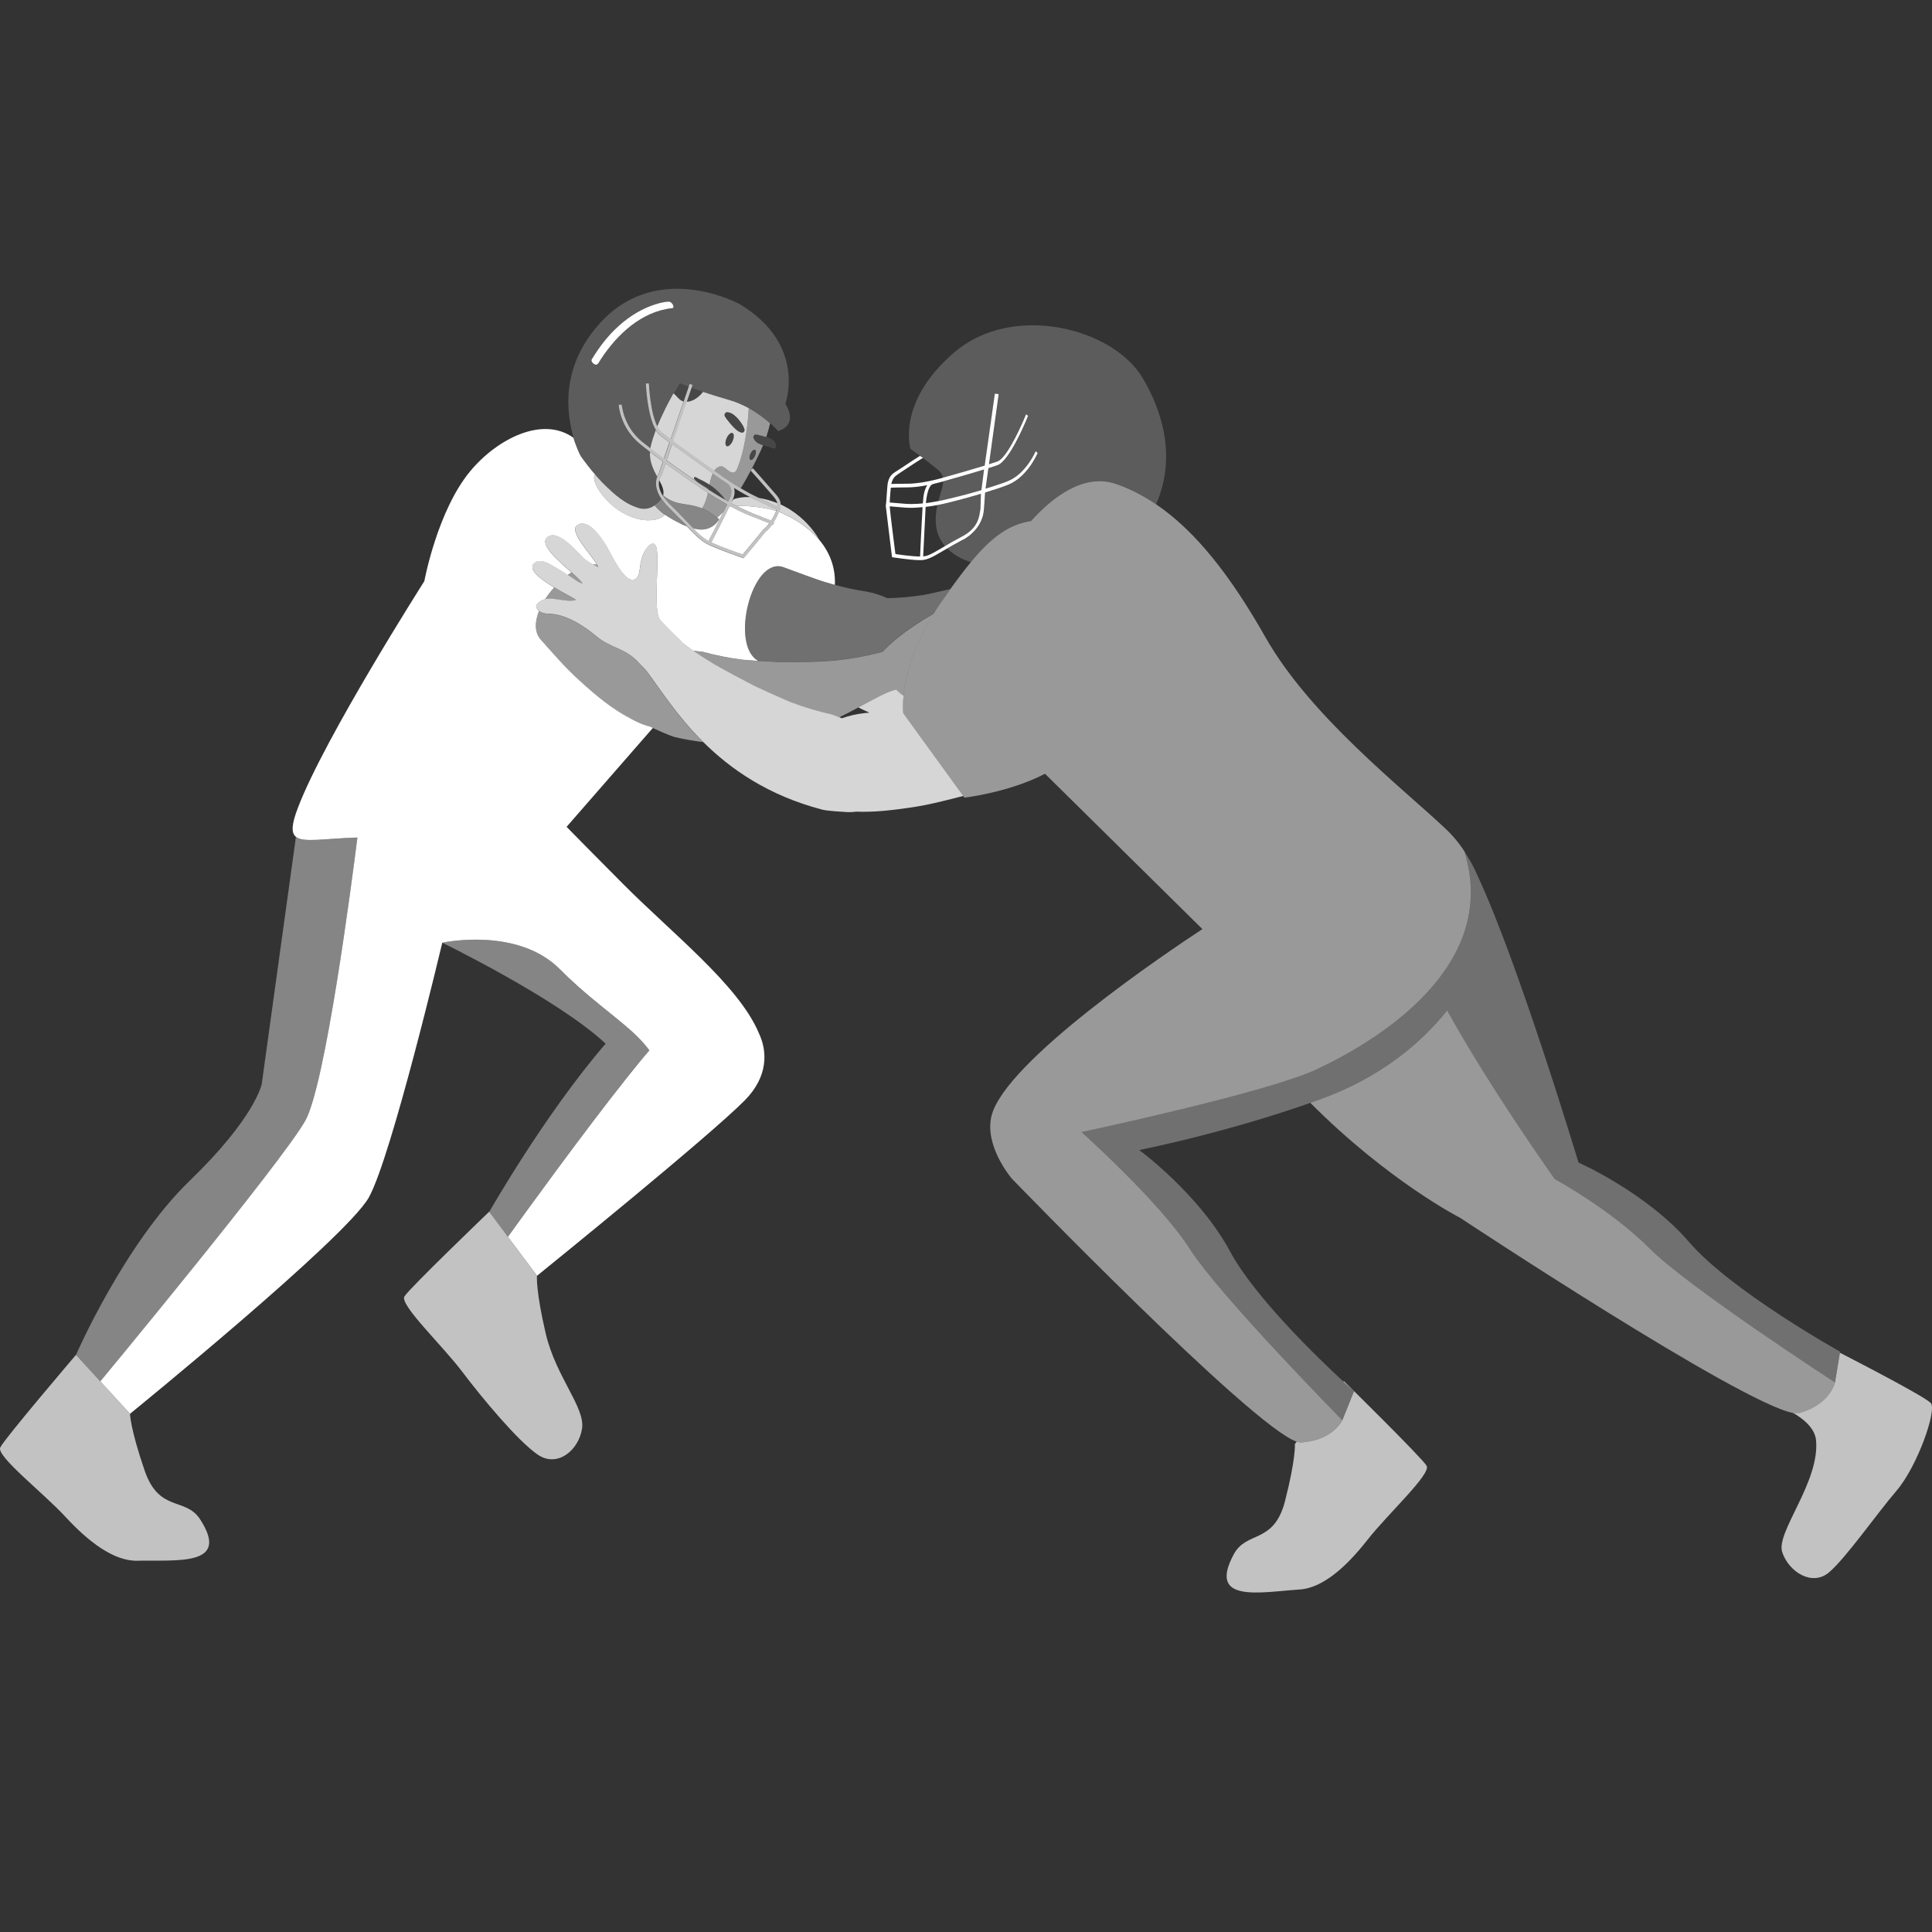 <svg viewBox="0 0 300 300" xmlns="http://www.w3.org/2000/svg"><rect x="0" y="0" width="300" height="300" fill="#333333" stroke="none"/><g fill="#fff"><path d="m 120.7 78.69 c .04 -.21 .03 -.39 -.01 -.56 -.96 -.4 -1.94 -.66 -2.86 -.81 1.52 .71 2.39 1.14 2.86 1.37 z" opacity=".8"/><path d="m 116.48 77.18 c -1 -.03 -1.89 .09 -2.58 .35 -.11 .15 -.21 .3 -.32 .44 -.02 .05 -.05 .1 -.07 .14 .28 .15 .57 .31 .86 .46 2.16 -.05 4.22 .22 6.13 .76 .02 -.06 .04 -.12 .06 -.17 -.47 -.24 -1.42 -.7 -3.18 -1.52 -.3 -.14 -.61 -.3 -.91 -.46 z" opacity=".8"/><path d="m 121.14 78.91 c .04 .02 .06 .03 .07 .04 l -.16 .31 c -.02 .07 -.05 .14 -.07 .21 -.06 .17 -.13 .34 -.22 .53 -.19 .41 -.38 .75 -.56 1.04 h .01 c .18 -.3 .37 -.64 .56 -1.04 .09 -.19 .16 -.36 .22 -.53 2.76 1.18 4.8 2.66 6.22 4.33 -1 -1.69 -2.42 -3.31 -4.45 -4.62 -.51 -.33 -1.03 -.6 -1.55 -.85 0 .17 -.01 .36 -.05 .57 z" opacity=".8"/><path d="m 101.66 78.47 s 0 0 0 0 c -.06 .04 -.11 .08 -.18 .12 -.64 .4 -1.34 .49 -2.09 .36 -2.3 -.65 -3.8 -1.98 -5.88 -4.04 -.39 -.41 -.75 -.82 -1.09 -1.21 -.17 -.19 -.33 -.38 -.48 -.57 .15 .18 .31 .37 .48 .57 -.53 .36 .1 2.65 2.97 5.07 3.73 2.85 7.12 2.18 7.8 1.13 -.56 -.38 -1.11 -.92 -1.54 -1.42 z" opacity=".8"/><path d="m 129.64 90.82 c -.41 -.12 -.83 -.23 -1.25 -.36 -1.01 -.3 -2.01 -.66 -3 -1.02 l -3.73 -1.37 c -4.91 -1.75 -8.38 12.15 -3.92 14.55 -1.04 -.07 -2.03 -.13 -2.45 -.18 -2.11 -.26 -4.16 -.69 -6.14 -1.22 l -1.52 -.18 c -.55 -.4 -1.13 -.81 -1.71 -1.26 -.08 -.15 -.23 -.3 -.45 -.51 -.99 -.92 -1.93 -1.92 -2.88 -2.89 -1.44 -1.48 .12 -10.56 -.84 -11.76 -.54 -.67 -1.45 .55 -1.79 1.27 -.28 .6 -.44 1.26 -.54 1.91 -.09 .6 -.1 1.5 -.57 1.95 -1.67 1.6 -4.17 -4.25 -4.81 -5.19 -.75 -1.1 -2.68 -4.17 -4.42 -3.01 -1.38 .92 2.19 4.55 3.07 6.13 -.21 -.04 -.42 -.05 -.65 -.05 -.59 -.34 -1.24 -.73 -1.57 -1.09 -.61 -.64 -1.21 -1.29 -1.86 -1.88 -.78 -.72 -2.58 -2.23 -3.67 -1.2 -1.18 1.13 1.75 3.6 3.79 5.42 -.19 .13 -.39 .26 -.58 .41 -.66 -.43 -1.33 -.86 -2.02 -1.25 -.86 -.49 -2.27 -1.43 -3.19 -.56 -1.02 .98 1.04 2.49 3.12 3.74 -.52 .57 -.99 1.19 -1.4 1.82 -.45 .09 -1.69 .73 -1.34 1.37 .1 .19 .23 .35 .38 .47 -.67 1.68 -.73 3.3 .25 4.42 .92 1.02 1.77 2.01 2.74 3.06 1.11 1.21 2.25 2.38 3.46 3.46 2.39 2.18 4.89 4.26 7.63 5.68 1.17 .68 2.25 1.11 3.26 1.36 .11 .06 .22 .12 .34 .17 l -13.4 15.36 c 1.13 1.15 3.9 3.98 8.78 8.88 7.59 7.64 17.94 15.72 21.06 23.12 1.36 2.84 1.5 6.75 -2.16 10.46 -5.49 5.56 -30.15 25.54 -32.28 27.26 v -.03 l -4.5 -6.02 c .04 -.06 .1 -.14 .17 -.25 1.58 -2.19 11.35 -15.74 18.27 -24.43 1.3 -1.64 2.49 -3.1 3.52 -4.28 -1.11 -1.49 -2.46 -2.77 -4.03 -4.08 -1.96 -1.65 -4.25 -3.37 -6.81 -5.64 -.05 -.04 -.09 -.08 -.14 -.12 -.39 -.35 -.79 -.71 -1.19 -1.09 -.09 -.08 -.17 -.16 -.26 -.24 -.42 -.39 -.84 -.81 -1.27 -1.24 -.07 -.06 -.13 -.12 -.2 -.19 -6.48 -6.52 -17.79 -4.22 -18.26 -4.12 0 0 -7.87 33.22 -11.41 39.56 -3.54 6.33 -37.08 33.59 -37.08 33.59 l -4.61 -5.03 s 28.28 -34.14 31.82 -40.47 c 3.14 -5.62 7.21 -36.93 8.1 -43.98 -5.15 .15 -8.37 .84 -9.55 -.11 -.76 -.62 -.68 -1.92 .31 -4.51 4.11 -10.83 19.63 -35.18 19.63 -35.18 s 2.01 -10.95 7.15 -17.11 c 4.24 -5.08 11.27 -8.58 16.01 -5.16 .11 .39 .23 .74 .35 1.05 .41 1.14 .78 1.8 .78 1.8 s .69 1 1.76 2.3 c .16 .18 .32 .37 .48 .56 -.53 .36 .1 2.65 2.98 5.07 3.73 2.85 7.12 2.18 7.8 1.13 .56 .38 1.42 .9 2.36 1.36 .31 .18 .86 .39 1.1 .48 q .01 .01 .02 .01 c .25 .26 .46 .48 .68 .71 .08 .08 .16 .17 .24 .24 .21 .21 .41 .4 .61 .58 .07 .07 .14 .14 .21 .2 .53 .48 1.04 .84 1.61 1.11 l .37 .17 c .01 0 .02 .01 .03 .01 .23 .1 .48 .21 .73 .31 1.62 .66 3.66 1.38 4.09 1.53 .04 .02 .08 .03 .08 .03 l .15 .05 .16 -.2 1.62 -1.95 1.61 -1.97 c .13 -.09 .54 -.4 1.05 -1.11 l .14 .06 .17 -.45 v -.01 l -.04 -.01 c .18 -.29 .37 -.64 .56 -1.04 .09 -.19 .16 -.36 .22 -.53 2.76 1.18 4.8 2.66 6.22 4.33 1.79 2.11 2.56 4.53 2.45 7.02 z"/><path d="m 115.82 79.8 c -.8 -.35 -1.61 -.76 -2.39 -1.18 -.05 0 -.1 .01 -.15 .01 -.91 1.9 -2.4 4.78 -2.83 5.61 1.55 .7 4.21 1.64 4.87 1.87 l 3.27 -3.95 c .01 0 .38 -.24 .86 -.9 l -2.95 -1.18 c -.23 -.09 -.46 -.19 -.69 -.29 z"/><path d="m 111.37 80.38 c .1 .08 .2 .16 .3 .24 0 0 -.72 1.49 -2.57 1.61 -.44 .03 -.94 -.05 -1.46 -.18 .88 .91 1.6 1.56 2.38 1.98 .34 -.65 1.43 -2.76 2.31 -4.55 -.32 .34 -.65 .64 -.97 .9 z"/><path d="m 116.68 79.64 l 3.06 1.22 c .19 -.3 .39 -.65 .59 -1.08 .08 -.16 .13 -.31 .19 -.45 -1.91 -.53 -3.96 -.81 -6.13 -.76 .76 .39 1.54 .76 2.29 1.06 z"/><path d="m 106.87 62.36 c -.08 .01 -.17 .01 -.25 .02 l -2.1 6.13 c 2.05 1.51 4.99 3.61 6.38 4.59 .1 -.15 .22 -.3 .37 -.41 1.2 -.93 1.55 .74 2.63 .67 .36 -.03 .57 -.55 .67 -.82 .98 -2.49 1.51 -5.88 1.7 -9.16 -.93 -.51 -1.98 -.97 -3.13 -1.3 -1.52 -.43 -2.86 -.86 -3.97 -1.23 -.59 .74 -1.36 1.36 -2.3 1.52 z m 6.89 6.13 c -.25 .56 -.67 .92 -.92 .79 -.26 -.13 -.26 -.69 -.01 -1.25 s .67 -.92 .92 -.79 c .26 .13 .26 .69 .01 1.25 z m -1.06 -4.43 c .07 -.05 .16 -.07 .23 -.06 .37 .02 .71 .18 .99 .39 s .52 .45 .73 .69 c .21 .25 .38 .5 .55 .74 .17 .25 .31 .5 .4 .83 l .01 .02 c .06 .21 -.06 .44 -.27 .5 -.06 .02 -.13 .02 -.19 .01 -.36 -.08 -.64 -.28 -.88 -.49 -.24 -.22 -.45 -.44 -.65 -.66 l -.54 -.64 c -.17 -.21 -.33 -.41 -.5 -.69 l -.02 -.04 c -.12 -.2 -.06 -.47 .14 -.59 z" opacity=".8"/><path d="m 104.13 68.21 l 2.01 -5.87 c -.03 -.01 -.06 -.01 -.09 -.02 -.48 -.16 -.82 -.6 -1.17 -.97 -.1 -.1 -.2 -.19 -.3 -.27 -.72 1.26 -1.71 3.14 -2.52 5.15 .21 .4 .44 .74 .72 .96 .32 .25 .79 .61 1.35 1.02 z" opacity=".8"/><path d="m 102.96 76.92 c .47 .4 1.23 .91 2.31 1.17 1.23 .3 2.36 .28 3.74 .85 .34 -.54 .58 -1.15 .75 -1.78 .06 -.21 .11 -.42 .16 -.64 -.7 -.45 -1.13 -.75 -1.15 -.76 -.04 -.03 -2.72 -1.85 -5.42 -3.8 l -.62 1.82 -.03 .04 c -.02 .03 -.24 .28 -.34 .74 .46 .85 .8 1.61 .62 2.36 z" opacity=".8"/><path d="m 110.02 76.03 c 0 -.02 .01 -.04 .01 -.06 -.26 -.19 -.54 -.36 -.82 -.54 -.06 -.04 -.12 -.08 -.19 -.12 -.02 -.01 -.03 -.02 -.05 -.03 -.39 -.25 -.8 -.5 -1.15 -.87 -.01 -.01 -.02 -.02 -.03 -.03 -.02 -.02 -.01 -.04 -.02 -.07 -.03 -.07 -.02 -.15 .03 -.2 .05 -.04 .1 -.05 .16 -.04 .02 0 .04 0 .06 .01 l .01 .01 c .3 .18 .62 .33 .94 .49 .12 .06 .23 .11 .35 .17 .07 .04 .14 .09 .22 .13 .22 .12 .43 .25 .64 .38 .08 -.4 .17 -.79 .29 -1.17 .06 -.2 .13 -.39 .21 -.58 -1.35 -.96 -4.24 -3.02 -6.31 -4.54 l -.86 2.51 c 2.72 1.97 5.48 3.84 5.52 3.87 .01 .01 .39 .27 1 .66 z" opacity=".8"/><path d="m 102.94 71.67 c -.69 -.5 -1.38 -1.01 -2.01 -1.49 -.09 1.52 .53 2.75 1.11 3.82 .1 -.24 .21 -.4 .26 -.47 z" opacity=".8"/><path d="m 103.96 68.69 c -.61 -.45 -1.12 -.84 -1.47 -1.11 -.25 -.19 -.46 -.46 -.66 -.78 -.31 .83 -.58 1.67 -.78 2.49 -.03 .11 -.05 .23 -.07 .34 .66 .5 1.37 1.03 2.11 1.57 l .86 -2.51 z" opacity=".8"/><path d="m 110.18 75.27 c .07 .05 .15 .1 .22 .15 s .14 .09 .22 .14 c .76 .59 1.47 1.25 2.01 2.06 .16 .09 .32 .18 .48 .27 .08 -.18 .16 -.35 .23 -.5 .64 -1.44 -.14 -2.13 -.38 -2.3 -.01 -.01 -.02 -.02 -.03 -.02 -.01 -.01 -.03 -.02 -.03 -.02 -.88 -.58 -1.45 -1 -1.46 -1 -.01 -.01 -.29 -.21 -.75 -.53 -.08 .19 -.15 .38 -.21 .58 -.11 .39 -.2 .78 -.29 1.17 z" opacity=".5"/><path d="m 114.57 72.53 c -.11 .28 -.32 .8 -.67 .82 -1.08 .08 -1.43 -1.6 -2.63 -.67 -.15 .11 -.26 .26 -.37 .41 .47 .34 .77 .55 .78 .56 .02 .02 1.49 1.09 3.34 2.18 .52 -.85 1.04 -1.77 1.55 -2.74 -.03 -.03 -.05 -.06 -.05 -.06 l .17 -.16 c .49 -.93 .97 -1.91 1.45 -2.93 .13 -.27 .23 -.53 .34 -.79 -.23 -.08 -.49 -.17 -.75 -.31 -.3 -.17 -.59 -.45 -.72 -.82 0 0 0 -.01 -.01 -.01 s 0 0 0 0 c -.04 -.12 -.02 -.24 .03 -.33 s .13 -.17 .23 -.2 c .07 -.02 .14 -.02 .21 -.01 l .05 .01 .04 .01 c .08 .02 .15 .03 .22 .05 .16 .03 .3 .07 .45 .11 l .33 .09 .41 .11 s .01 0 .01 0 c .25 -.73 .45 -1.44 .6 -2.12 -.78 -.69 -1.9 -1.57 -3.31 -2.35 -.19 3.28 -.72 6.67 -1.7 9.16 z m 1.96 -2.08 c .19 -.43 .51 -.7 .71 -.6 s .2 .53 0 .96 -.51 .7 -.71 .6 -.2 -.53 0 -.96 z" opacity=".5"/><path d="m 112.9 78.32 c -.14 .27 -.29 .58 -.44 .89 -.04 .09 -.08 .17 -.13 .26 -.32 .34 -.64 .64 -.97 .91 -.88 -.71 -1.65 -1.16 -2.36 -1.45 .34 -.54 .58 -1.15 .75 -1.77 .06 -.21 .11 -.43 .16 -.64 .73 .47 1.75 1.11 2.89 1.75 .03 .01 .06 .03 .1 .05 z" opacity=".5"/><path d="m 117.25 70.81 c .19 -.43 .19 -.86 0 -.96 -.2 -.1 -.51 .17 -.71 .6 -.19 .43 -.19 .86 0 .96 .2 .1 .51 -.17 .71 -.6 z" opacity=".1"/><path d="m 112.84 68.03 c -.25 .56 -.25 1.13 .01 1.25 .26 .13 .67 -.22 .92 -.79 .25 -.56 .25 -1.13 -.01 -1.25 -.26 -.13 -.67 .22 -.92 .79 z" opacity=".1"/><path d="m 106.87 62.36 c .94 -.16 1.71 -.78 2.3 -1.52 -.69 -.23 -1.3 -.45 -1.8 -.63 l -.74 2.17 c .08 -.01 .17 -.01 .25 -.02 z" opacity=".1"/><path d="m 106.05 62.32 c .03 .01 .06 .01 .09 .02 l .78 -2.29 c -.9 -.34 -1.4 -.55 -1.4 -.55 s -.39 .61 -.95 1.58 c .1 .08 .2 .17 .3 .27 .36 .37 .69 .81 1.17 .97 z" opacity=".1"/><path d="m 117.79 67.53 c -.07 -.02 -.14 -.03 -.22 -.05 l -.03 -.01 -.05 -.01 c -.07 -.01 -.13 -.01 -.2 .01 -.11 .03 -.19 .11 -.23 .2 -.05 .1 -.07 .22 -.03 .34 0 0 0 .01 .01 .01 .12 .37 .42 .65 .72 .82 .26 .15 .51 .24 .75 .31 .05 .01 .09 .03 .13 .04 .27 .08 .5 .13 .68 .19 .18 .07 .33 .11 .61 .21 l .08 .03 c .04 .02 .09 .02 .13 .02 .22 0 .38 -.17 .38 -.39 0 -.4 -.28 -.79 -.59 -1 s -.62 -.34 -.9 -.42 h -.01 l -.41 -.11 -.33 -.09 c -.15 -.04 -.29 -.07 -.45 -.11 z" opacity=".1"/><path d="m 110.62 75.56 c -.07 -.05 -.14 -.1 -.22 -.14 -.07 -.05 -.15 -.1 -.22 -.14 -.21 -.14 -.43 -.26 -.64 -.39 -.07 -.04 -.15 -.09 -.22 -.13 -.12 -.06 -.23 -.12 -.34 -.17 -.33 -.16 -.65 -.32 -.94 -.49 l -.01 -.01 c -.02 -.01 -.04 -.01 -.06 -.01 -.06 -.01 -.11 -.01 -.16 .04 -.06 .05 -.06 .13 -.03 .2 .01 .02 .01 .05 .02 .06 l .03 .03 c .35 .37 .76 .62 1.15 .87 .02 .01 .03 .02 .05 .03 .06 .04 .12 .08 .19 .12 .28 .18 .56 .35 .82 .54 .07 .05 .14 .1 .2 .14 .15 .11 .3 .22 .44 .34 0 0 .01 0 .01 .01 .56 .35 1.22 .75 1.94 1.17 -.54 -.81 -1.25 -1.47 -2.01 -2.06 z" opacity=".1"/><path d="m 111.66 80.63 c -.1 -.09 -.2 -.16 -.3 -.24 -.89 -.71 -1.66 -1.16 -2.36 -1.44 -1.38 -.57 -2.51 -.55 -3.74 -.85 -1.08 -.26 -1.84 -.77 -2.31 -1.17 -.01 .03 -.02 .06 -.03 .09 .28 .45 .68 .94 1.23 1.47 1.09 1.05 1.93 1.94 2.67 2.72 .29 .31 .56 .59 .81 .85 .52 .14 1.01 .21 1.46 .18 1.85 -.12 2.57 -1.61 2.57 -1.61 z" opacity=".41"/><path d="m 106.59 81.64 c -.03 -.03 -.07 -.07 -.1 -.1 -.15 -.16 -.3 -.32 -.46 -.48 0 0 -.02 -.02 -.06 -.07 -.08 -.08 -.16 -.17 -.25 -.26 -.39 -.4 -1.07 -1.11 -1.65 -1.67 -.08 -.08 -.15 -.15 -.24 -.23 -.37 -.36 -.66 -.71 -.91 -1.04 -.08 -.1 -.16 -.2 -.23 -.3 -.04 .06 -.08 .11 -.13 .17 -.21 .27 -.51 .53 -.91 .8 .43 .5 .98 1.05 1.54 1.42 .57 .39 1.43 .9 2.37 1.36 .31 .18 .86 .39 1.1 .49 .01 0 .02 .01 .02 .01 -.03 -.04 -.06 -.07 -.09 -.1 z" opacity=".41"/><path d="m 91.95 73.13 c .15 .18 .31 .37 .48 .57 .34 .39 .7 .8 1.09 1.21 2.08 2.06 3.58 3.4 5.88 4.04 .74 .13 1.45 .04 2.09 -.36 .06 -.04 .12 -.08 .18 -.12 .4 -.27 .7 -.54 .91 -.8 .05 -.06 .09 -.11 .13 -.17 -1.11 -1.63 -.92 -2.85 -.65 -3.49 -.59 -1.08 -1.21 -2.31 -1.11 -3.82 -.6 -.45 -1.14 -.88 -1.61 -1.26 -3.04 -2.51 -3.27 -5.92 -3.28 -6.07 l .47 -.02 c 0 .03 .23 3.34 3.1 5.71 .4 .33 .87 .7 1.38 1.09 .02 -.11 .04 -.22 .07 -.34 .2 -.82 .47 -1.66 .78 -2.49 -1.37 -2.23 -1.56 -7.02 -1.57 -7.25 l .47 -.01 c 0 .05 .18 4.47 1.32 6.69 .8 -2.01 1.8 -3.89 2.52 -5.15 .56 -.97 .95 -1.58 .95 -1.58 s .5 .21 1.4 .55 l .15 -.44 .45 .17 -.15 .43 c .51 .19 1.11 .4 1.8 .63 1.11 .37 2.45 .8 3.97 1.23 1.15 .33 2.2 .79 3.13 1.3 1.41 .77 2.54 1.66 3.31 2.35 .78 .7 1.21 1.2 1.21 1.2 s 3.27 -.71 1.13 -4.24 c 0 0 3.41 -9.18 -7.1 -15.47 0 0 -12.64 -6.95 -21.64 2.91 -6.18 6.76 -5.29 13.99 -4.13 17.87 .12 .39 .24 .74 .35 1.06 .41 1.14 .78 1.8 .78 1.8 s .69 1 1.77 2.29 z m -.04 -17.33 c 1.02 -1.67 2.18 -3.24 3.57 -4.6 1.65 -1.62 3.6 -2.96 5.76 -3.74 .83 -.3 1.74 -.57 2.62 -.6 .5 -.02 1.08 1.02 .45 1.04 -.28 .01 -.56 .06 -.83 .11 -4.57 .87 -8.23 4.58 -10.6 8.48 -.32 .52 -1.23 -.24 -.96 -.68 z" opacity=".2"/><path d="m 92.87 56.47 c 2.37 -3.89 6.03 -7.61 10.6 -8.48 .27 -.05 .55 -.1 .83 -.11 .64 -.02 .05 -1.06 -.45 -1.04 -.89 .03 -1.8 .31 -2.62 .6 -2.16 .78 -4.11 2.12 -5.76 3.74 -1.39 1.36 -2.55 2.93 -3.57 4.6 -.27 .44 .65 1.19 .96 .68 z"/><path d="m 128.39 90.46 c -1.01 -.3 -2.01 -.66 -3 -1.02 l -3.73 -1.38 c -4.9 -1.75 -8.37 12.15 -3.92 14.55 1.6 .1 3.33 .18 3.33 .18 h 1 c 4.8 -.01 8.64 .06 14.97 -1.59 1.06 -1.19 3.36 -3.31 7.94 -5.95 .4 -.64 .82 -1.29 1.28 -1.95 .45 -.64 .88 -1.25 1.3 -1.83 -1.42 .33 -3.46 .8 -4.12 .91 -1.9 .31 -3.79 .46 -5.65 .51 -.99 -.46 -2.09 -.82 -3.3 -1.04 -1.63 -.24 -3.25 -.6 -4.86 -1.03 -.42 -.12 -.84 -.23 -1.26 -.36 z" opacity=".3"/><path d="m .04 224.76 c -.65 1.36 6.63 6.99 10.13 10.78 s 7.47 6.9 11.18 6.81 c 6.01 -.15 14.54 .96 9.71 -6.45 -2.27 -3.48 -6.35 -1 -8.6 -7.55 s -2.27 -8.81 -2.27 -8.81 l -8.39 -9.16 s -11.11 13.02 -11.76 14.38 z" opacity=".7"/><path d="m 47.4 174.03 c 3.14 -5.62 7.21 -36.93 8.1 -43.97 -5.15 .15 -8.37 .84 -9.55 -.11 l -5.31 38.39 s -1 5.17 -11.16 14.98 c -10.17 9.81 -17.68 27.06 -17.68 27.06 l 3.79 4.13 s 28.28 -34.14 31.82 -40.48 z" opacity=".4"/><path d="m 78.88 192.06 c .04 -.05 .1 -.13 .17 -.24 1.56 -2.17 11.34 -15.74 18.26 -24.44 1.3 -1.64 2.5 -3.1 3.52 -4.28 -1.11 -1.49 -2.46 -2.77 -4.03 -4.08 -1.96 -1.65 -4.25 -3.36 -6.81 -5.63 -.05 -.04 -.1 -.08 -.14 -.13 -.39 -.35 -.78 -.71 -1.19 -1.09 -.09 -.08 -.17 -.16 -.26 -.24 -.42 -.4 -.84 -.81 -1.27 -1.24 -.07 -.07 -.13 -.12 -.19 -.19 -6.62 -6.66 -18.26 -4.12 -18.27 -4.12 .03 .02 17.97 8.74 25.37 15.68 -9.44 10.95 -18.06 26.1 -18.06 26.1 l .33 .46 2.56 3.43 z" opacity=".4"/><path d="m 78.88 192.06 l -2.56 -3.43 -.36 -.48 s -12.38 11.88 -13.16 13.16 c -.79 1.28 5.89 7.6 8.99 11.71 s 8.68 10.8 11.73 12.87 c 3.06 2.07 6.36 -.74 6.86 -4.06 .5 -3.31 -4.06 -8.02 -5.64 -14.76 -1.49 -6.37 -1.38 -8.73 -1.36 -8.96 0 -.01 0 -.02 0 -.02 z" opacity=".7"/><path d="m 89.49 93.2 c -.34 -.29 -1.89 -1.06 -3.42 -1.98 -.52 .58 -.99 1.19 -1.4 1.83 1.57 -.3 3.23 .54 4.82 .15 z" opacity=".5"/><path d="m 92.05 87.64 c .32 .18 .62 .35 .84 .49 -.02 -.12 -.1 -.27 -.19 -.44 -.21 -.04 -.43 -.06 -.65 -.05 z" opacity=".5"/><path d="m 88.54 89.53 c .57 .36 1.26 .97 1.92 1.12 -.18 -.38 -.88 -1.02 -1.72 -1.77 -.19 .13 -.39 .26 -.58 .41 .13 .08 .26 .16 .38 .24 z" opacity=".5"/><path d="m 100.34 104.12 c -.53 -.51 -1.25 -1.32 -1.56 -1.62 -1.95 -1.88 -4.04 -1.91 -6.1 -3.63 -2.02 -1.69 -4.78 -3.48 -7.4 -3.55 -.57 -.02 -1.15 -.09 -1.58 -.43 -.67 1.68 -.74 3.3 .24 4.42 .92 1.03 1.77 2.01 2.75 3.07 1.11 1.21 2.25 2.38 3.46 3.46 2.39 2.18 4.89 4.27 7.63 5.68 1.17 .68 2.26 1.11 3.26 1.36 .11 .06 .23 .12 .35 .17 l .39 .18 s 2.26 1.05 3.08 1.24 c 1.49 .35 2.92 .59 4.31 .76 -4.1 -4.08 -6.75 -8.28 -8.83 -11.09 z" opacity=".5"/><path d="m 137.04 101.22 c -6.33 1.64 -10.18 1.58 -14.97 1.59 h -1 s -1.73 -.09 -3.33 -.18 c -1.04 -.06 -2.03 -.13 -2.45 -.18 -2.12 -.26 -4.16 -.68 -6.14 -1.22 l -1.52 -.18 c 2.95 2.07 5.57 3.41 8.57 4.98 l .95 .5 s 4.6 2.13 5.66 2.53 c 2.13 .81 4.26 1.42 6.37 1.9 l 1.13 .43 c 1.06 -.52 2.05 -1.04 2.96 -1.53 2.48 -1.34 4.42 -2.46 5.89 -2.78 .39 .41 .77 .73 1.13 .96 .27 -2.72 1.28 -7.26 4.69 -12.76 -4.58 2.65 -6.88 4.77 -7.94 5.95 z" opacity=".5"/><path d="m 116.59 73.1 c .3 .33 1.87 2.09 2.91 3.3 .12 .14 .23 .26 .33 .38 .48 .55 .78 .91 .87 1.35 .03 .17 .04 .35 .01 .56 -.47 -.24 -1.35 -.66 -2.86 -1.37 -.09 -.04 -.16 -.08 -.25 -.12 -.87 -.4 -1.74 -.89 -2.55 -1.36 -1.86 -1.1 -3.32 -2.17 -3.34 -2.18 -.01 -.01 -.31 -.22 -.78 -.56 -1.39 -.99 -4.33 -3.08 -6.38 -4.59 l 2.1 -6.13 .74 -2.17 .15 -.43 -.45 -.17 -.15 .44 -.78 2.29 -2.01 5.87 c -.56 -.41 -1.03 -.77 -1.35 -1.02 -.28 -.22 -.51 -.56 -.72 -.96 -1.14 -2.22 -1.32 -6.64 -1.32 -6.69 l -.47 .01 c .01 .23 .2 5.02 1.57 7.25 .19 .32 .41 .58 .66 .78 .34 .27 .86 .66 1.47 1.11 l -.86 2.51 c -.73 -.53 -1.45 -1.07 -2.11 -1.57 -.51 -.39 -.98 -.76 -1.38 -1.09 -2.87 -2.37 -3.09 -5.68 -3.1 -5.71 l -.47 .02 c .01 .14 .23 3.56 3.28 6.07 .46 .38 1.01 .81 1.61 1.26 .63 .48 1.32 .99 2.01 1.49 l -.64 1.86 c -.05 .07 -.16 .23 -.26 .47 -.27 .64 -.46 1.86 .65 3.49 .07 .1 .15 .2 .23 .3 .25 .33 .54 .68 .91 1.04 .07 .07 .16 .15 .24 .23 .57 .57 1.26 1.27 1.65 1.67 .1 .11 .19 .2 .25 .25 .04 .04 .06 .07 .06 .07 .16 .16 .31 .33 .46 .48 .03 .04 .07 .07 .1 .1 s .06 .06 .09 .1 c .25 .26 .47 .49 .69 .71 .08 .08 .16 .17 .23 .24 .21 .21 .41 .4 .61 .58 .07 .06 .14 .14 .21 .2 .53 .47 1.04 .84 1.61 1.1 .12 .06 .25 .11 .38 .17 .01 .01 .02 .01 .03 .01 .23 .1 .47 .2 .73 .31 1.63 .67 3.69 1.39 4.09 1.53 .04 .01 .07 .03 .07 .03 l .15 .05 .15 -.19 1.62 -1.97 1.62 -1.96 c .13 -.09 .54 -.4 1.05 -1.11 l .15 .06 .17 -.45 s -.03 -.01 -.03 -.01 h -.01 c .18 -.3 .37 -.64 .56 -1.04 .09 -.19 .16 -.36 .22 -.53 .03 -.07 .05 -.14 .07 -.21 l .16 -.31 s -.03 -.01 -.07 -.04 c .05 -.21 .06 -.39 .05 -.57 -.02 -.74 -.43 -1.22 -1.02 -1.89 -.1 -.12 -.21 -.24 -.33 -.37 -1.15 -1.34 -2.95 -3.35 -2.97 -3.37 l -.17 .16 -.17 .16 s .02 .03 .05 .06 z m -12.22 -4.12 c 2.07 1.52 4.96 3.58 6.31 4.54 .45 .32 .73 .52 .75 .53 .01 .01 .58 .43 1.46 1 s .02 .01 .03 .02 .02 .02 .03 .02 c .24 .17 1.02 .86 .38 2.3 -.07 .15 -.14 .32 -.23 .5 -.16 -.09 -.32 -.18 -.48 -.27 -.72 -.41 -1.38 -.82 -1.94 -1.17 0 0 -.01 0 -.01 -.01 -.24 -.15 -.46 -.29 -.66 -.42 -.61 -.39 -.98 -.65 -1 -.66 -.04 -.03 -2.79 -1.9 -5.52 -3.87 l .86 -2.51 z m 5.66 15.05 c -.79 -.42 -1.5 -1.07 -2.38 -1.98 -.26 -.26 -.52 -.54 -.81 -.85 -.74 -.78 -1.58 -1.67 -2.67 -2.72 -.55 -.53 -.94 -1.02 -1.23 -1.47 -.68 -1.08 -.71 -1.91 -.58 -2.45 .11 -.46 .32 -.71 .34 -.74 l .03 -.04 .62 -1.82 c 2.7 1.95 5.38 3.77 5.42 3.8 .01 .01 .45 .31 1.15 .76 .73 .47 1.75 1.1 2.89 1.74 .03 .02 .06 .04 .1 .06 -.13 .27 -.28 .58 -.44 .89 -.05 .09 -.08 .17 -.13 .26 -.89 1.79 -1.98 3.9 -2.31 4.55 z m 8.57 -1.87 l -3.27 3.95 c -.66 -.23 -3.32 -1.17 -4.87 -1.87 .43 -.83 1.92 -3.71 2.83 -5.61 .01 -.02 .02 -.05 .04 -.07 .04 .02 .08 .04 .11 .06 .78 .42 1.59 .83 2.39 1.18 .23 .1 .46 .2 .69 .29 l 2.95 1.18 c -.49 .66 -.86 .89 -.86 .9 z m 1.92 -2.83 c -.05 .14 -.11 .28 -.19 .45 -.2 .43 -.4 .78 -.59 1.08 l -3.06 -1.22 c -.75 -.3 -1.53 -.67 -2.29 -1.06 -.29 -.15 -.58 -.3 -.86 -.46 .02 -.05 .05 -.1 .07 -.14 .06 -.14 .12 -.26 .17 -.37 0 -.01 0 -.01 .01 -.01 .34 -.77 .34 -1.38 .19 -1.84 .26 .16 .54 .33 .82 .5 .54 .32 1.12 .64 1.7 .94 .3 .16 .61 .32 .91 .46 1.76 .82 2.71 1.28 3.18 1.52 -.02 .06 -.04 .11 -.06 .17 z" opacity=".7"/><path d="m 112.59 64.69 c .16 .28 .32 .48 .5 .69 l .54 .64 c .19 .22 .41 .44 .65 .66 s .52 .42 .88 .49 c .06 .01 .12 .01 .19 -.01 .21 -.06 .33 -.28 .27 -.5 l -.01 -.02 c -.09 -.33 -.23 -.58 -.4 -.83 -.17 -.24 -.34 -.5 -.55 -.74 s -.45 -.48 -.73 -.69 -.61 -.37 -.99 -.39 c -.08 0 -.16 .02 -.23 .06 -.2 .12 -.26 .39 -.14 .59 l .02 .04 z" opacity=".1"/><path d="m 208.42 220.52 s -1.44 3.19 -6.43 3.46 c -.17 .01 -.39 -.04 -.64 -.12 l -.28 .36 s .17 2.23 -1.54 8.89 -5.96 4.57 -7.93 8.2 c -4.2 7.73 4.2 5.89 10.18 5.51 3.69 -.23 7.38 -3.66 10.55 -7.7 3.17 -4.05 9.95 -10.25 9.19 -11.52 -.76 -1.28 -12.85 -13.15 -12.85 -13.15 l -.07 .09 c 1.02 .94 1.64 1.49 1.64 1.49 l -1.81 4.51 z" opacity=".7"/><path d="m 145.37 81.77 c .17 1.26 .71 2.25 1.38 3.03 .76 -.45 1.6 -.94 2.65 -1.49 .58 -.3 1.04 -.64 1.42 -.99 .89 -.83 1.15 -1.74 1.29 -2.39 .12 -.55 .16 -1.02 .16 -1.02 l .07 -2.23 c -2.59 .77 -4.87 1.33 -4.91 1.34 -.01 0 -.43 .11 -1.07 .25 -.24 .05 -.52 .11 -.8 .16 -.22 .99 -.36 2.09 -.18 3.35 z" opacity=".2"/><path d="m 160.08 80.91 c 3.3 -3.67 8.2 -7.53 13.28 -5.75 2.15 .75 4.19 1.81 6.16 3.14 3.14 -7.19 1.07 -14.32 -2.13 -19.67 -4.61 -7.69 -20.13 -11.68 -29.2 -3.92 -9.07 7.75 -6.81 14.99 -6.81 14.99 s .7 .49 1.71 1.25 l .02 .01 .24 .15 s -.02 .01 -.02 .02 c .69 .52 1.5 1.15 2.33 1.83 .46 .38 .69 .79 .77 1.25 .12 -.03 .34 -.1 .65 -.18 1.33 -.38 3.85 -1.09 5.84 -1.7 l 1.58 -11.17 .6 .07 -.08 .55 -.4 2.9 -1.03 7.44 c .54 -.17 1 -.32 1.31 -.43 .27 -.1 .57 -.35 .87 -.69 1.66 -1.85 3.56 -6.59 3.58 -6.64 l .31 .25 c -.1 .25 -2.16 5.38 -3.98 7.13 -.26 .25 -.51 .43 -.75 .52 -.34 .12 -.84 .29 -1.43 .47 l -.44 3.18 c .7 -.21 1.4 -.43 2.04 -.65 .5 -.17 .96 -.33 1.36 -.49 2.87 -1.13 4.36 -4.64 4.38 -4.67 l .31 .26 c -.06 .15 -1.59 3.77 -4.64 4.97 -.46 .18 -1 .38 -1.58 .57 -.62 .21 -1.28 .41 -1.94 .61 l -.16 2.34 c .01 .11 -.04 .35 -.07 .65 -.08 .84 -.56 2.28 -1.96 3.49 -.36 .32 -.79 .62 -1.31 .89 -.91 .48 -2.36 1.32 -2.36 1.32 s 0 0 -.01 0 c 1.36 1.34 3.08 1.93 3.66 2.1 3.11 -3.76 5.82 -5.84 9.32 -6.37 z" opacity=".2"/><path d="m 145.86 77.78 c .23 -.04 .43 -.09 .62 -.13 .56 -.12 .92 -.22 .93 -.22 .04 -.01 2.37 -.54 4.98 -1.32 l .41 -3.21 c -2 .61 -4.46 1.31 -5.75 1.68 -.28 .08 -.48 .14 -.6 .17 -.04 .86 -.43 1.86 -.75 3.06 .05 -.01 .11 -.02 .16 -.03 z" opacity=".2"/><path d="m 149.47 83.85 c .52 -.27 .94 -.57 1.31 -.89 1.4 -1.22 1.88 -2.65 1.96 -3.49 .03 -.31 .08 -.55 .07 -.65 l .16 -2.34 c .67 -.2 1.33 -.41 1.94 -.61 .58 -.19 1.12 -.39 1.58 -.57 3.05 -1.2 4.58 -4.82 4.64 -4.97 l -.31 -.26 c -.02 .04 -1.5 3.54 -4.38 4.67 -.4 .16 -.87 .33 -1.36 .49 -.64 .22 -1.34 .44 -2.04 .65 l .44 -3.18 c .59 -.18 1.09 -.35 1.43 -.47 .24 -.09 .49 -.27 .75 -.52 1.82 -1.75 3.88 -6.88 3.98 -7.13 l -.31 -.25 c -.02 .06 -1.93 4.79 -3.58 6.64 -.3 .34 -.6 .59 -.87 .69 -.32 .11 -.77 .26 -1.31 .43 l 1.03 -7.44 .4 -2.9 .08 -.55 -.6 -.07 -1.58 11.17 c -1.98 .61 -4.51 1.33 -5.84 1.7 -.31 .09 -.53 .15 -.65 .18 -.05 .02 -.09 .03 -.1 .03 -.02 .01 -1.43 .43 -3.12 .7 -.73 .11 -1.51 .2 -2.25 .2 -1.44 .01 -2.11 .02 -2.54 .04 .22 -.89 .47 -1.15 1.22 -1.64 .12 -.08 .24 -.16 .37 -.25 1.18 -.8 2.94 -1.92 3.28 -2.13 .02 -.01 .03 -.02 .04 -.02 .01 -.01 .02 -.02 .02 -.02 l -.24 -.15 -.02 -.01 -.22 -.14 c -.38 .24 -1.66 1.06 -2.97 1.94 -.13 .09 -.25 .17 -.37 .24 -.82 .54 -1.38 .74 -1.66 2.04 -.04 0 -.24 2.96 -.24 2.96 l -.07 .58 .97 7.97 .12 .02 c .03 0 2.48 .39 4.02 .44 .12 0 .24 .01 .35 0 .97 -.01 1.95 -.56 3.38 -1.41 .07 -.04 .14 -.08 .21 -.12 .16 -.09 .33 -.19 .5 -.29 h .01 s 1.45 -.84 2.36 -1.32 z m -4.57 -8.69 c .01 0 .02 -.01 .03 -.01 s .03 -.01 .03 -.01 c .82 -.19 1.37 -.36 1.38 -.36 0 0 .05 -.01 .11 -.03 .12 -.03 .32 -.09 .6 -.17 1.29 -.37 3.75 -1.06 5.75 -1.68 l -.41 3.21 c -2.62 .78 -4.94 1.31 -4.98 1.32 -.01 0 -.37 .1 -.93 .22 -.19 .04 -.39 .08 -.62 .13 -.05 .01 -.11 .02 -.16 .03 -.48 .09 -1.02 .19 -1.6 .27 -.14 .02 -.18 .02 -.33 .04 .02 -.24 .24 -2.79 1.13 -2.96 z m -1.65 3.69 c -.16 2.54 -.33 6.44 -.38 7.57 -1.32 -.02 -3.3 -.31 -3.83 -.39 0 0 -.83 -6.44 -.89 -7.41 l 2.36 .2 c .19 .02 .38 .03 .58 .03 .68 .02 1.38 -.02 2.07 -.09 .03 0 .07 -.01 .1 -.01 0 .03 0 .07 -.01 .1 z m .06 -.87 c 0 .06 -.01 .13 -.01 .19 -.25 .03 -.51 .05 -.76 .06 -.67 .04 -1.34 .05 -1.96 0 l -2.42 -.2 c -.01 -.42 .15 -2.23 .16 -2.3 .41 -.02 1.09 -.04 2.6 -.05 .76 0 1.56 -.09 2.31 -.21 .26 -.04 .51 -.09 .75 -.13 -.28 .43 -.53 1.1 -.62 2.13 -.01 .15 -.03 .32 -.04 .5 z m 3.21 6.95 c -.32 .19 -.61 .36 -.89 .52 -.96 .55 -1.58 .89 -2.28 .95 .04 -.89 .35 -7.22 .38 -7.69 .69 -.08 1.28 -.18 1.81 -.28 .28 -.05 .56 -.11 .8 -.16 .65 -.14 1.06 -.25 1.07 -.25 .04 -.01 2.32 -.57 4.91 -1.34 l -.07 2.23 s -.04 .47 -.16 1.02 c -.14 .66 -.4 1.56 -1.29 2.39 -.37 .35 -.83 .69 -1.42 .99 -1.05 .55 -1.9 1.04 -2.65 1.49 -.08 .04 -.16 .09 -.23 .14 z"/><path d="m 140.26 110.76 s -.13 -1 .04 -2.73 c -.37 -.23 -.74 -.55 -1.13 -.96 -1.47 .32 -3.41 1.45 -5.89 2.78 .56 .28 1.13 .55 1.72 .81 -.25 .02 -.5 .05 -.75 .07 -1.27 .14 -2.45 .42 -3.52 .8 l -.41 -.16 -1.13 -.43 c -2.12 -.48 -4.25 -1.09 -6.37 -1.9 -1.06 -.4 -5.66 -2.53 -5.66 -2.53 l -.95 -.5 c -3 -1.57 -5.62 -2.91 -8.57 -4.98 -.56 -.39 -1.13 -.81 -1.71 -1.26 -.08 -.15 -.23 -.3 -.45 -.51 -.99 -.93 -1.93 -1.92 -2.88 -2.89 -1.44 -1.48 .11 -10.56 -.84 -11.76 -.54 -.68 -1.46 .55 -1.79 1.26 -.28 .6 -.43 1.26 -.54 1.91 -.09 .61 -.1 1.5 -.57 1.95 -1.67 1.6 -4.17 -4.25 -4.81 -5.19 -.75 -1.1 -2.69 -4.17 -4.42 -3.01 -1.38 .92 2.19 4.55 3.07 6.13 .09 .17 .17 .32 .19 .44 -.22 -.14 -.52 -.31 -.84 -.49 -.59 -.34 -1.24 -.73 -1.58 -1.09 -.61 -.64 -1.2 -1.29 -1.86 -1.89 -.78 -.72 -2.58 -2.23 -3.67 -1.19 -1.18 1.12 1.75 3.6 3.79 5.41 .85 .75 1.54 1.4 1.72 1.77 -.66 -.15 -1.35 -.77 -1.92 -1.12 -.13 -.08 -.26 -.16 -.38 -.24 -.67 -.42 -1.33 -.85 -2.02 -1.24 -.87 -.49 -2.28 -1.44 -3.19 -.56 -1.02 .98 1.03 2.49 3.12 3.74 1.53 .92 3.08 1.68 3.42 1.98 -1.59 .39 -3.25 -.45 -4.82 -.15 -.45 .09 -1.69 .73 -1.35 1.37 .11 .2 .24 .35 .39 .47 .43 .34 1 .42 1.58 .43 2.62 .07 5.38 1.86 7.4 3.55 2.06 1.72 4.15 1.76 6.1 3.63 .31 .3 1.04 1.11 1.56 1.62 2.09 2.8 4.73 7.01 8.83 11.09 4.26 4.23 10.07 8.31 18.48 10.52 .87 .23 3.47 .36 3.47 .36 .62 .06 1.22 .05 1.8 -.04 2.7 .11 5.5 -.2 8.28 -.61 1.69 -.23 3.39 -.59 5.08 -1 1.15 -.27 2.21 -.55 3.29 -.83 l -9.31 -12.84 z" opacity=".8"/><path d="m 299.82 217.88 c -.81 -.95 -10.92 -6.18 -14.12 -7.83 l -.76 4.61 s -.72 3.43 -5.54 4.76 c -.24 .07 -.57 .05 -1 -.04 1.21 .68 3.42 2.19 3.6 4.3 .57 6.48 -6.27 14.26 -5.26 17.33 s 4.66 5.39 7.29 3.13 c 2.63 -2.25 7.34 -9.02 10.46 -12.66 3.25 -3.79 6.29 -12.49 5.33 -13.62 z" opacity=".7"/><path d="m 279.4 219.43 c 4.82 -1.33 5.54 -4.76 5.54 -4.76 s -22.81 -14.8 -28.85 -20.86 c -6.04 -6.05 -14.67 -10.72 -14.67 -10.72 s -9.89 -13.85 -16.71 -26.18 c -4.26 5.32 -10.63 10.49 -19.55 13.74 -.56 .21 -1.13 .41 -1.69 .6 12.11 12.17 23.27 17.86 23.27 17.86 s 43.29 28.65 51.65 30.29 c .43 .08 .77 .1 1 .04 z" opacity=".5"/><path d="m 208.42 220.52 s -19.08 -19.38 -23.67 -26.59 c -4.59 -7.22 -16.81 -18.14 -16.81 -18.14 s 28.71 -6.08 36.53 -9.75 c 9.35 -4.39 28.46 -15.92 22.93 -33.77 0 0 .17 .23 .42 .63 -.81 -1.4 -1.89 -2.83 -3.34 -4.2 -6.74 -6.37 -21.02 -17.46 -27.99 -29.76 -5.3 -9.35 -10.74 -16.41 -16.97 -20.63 -1.97 -1.33 -4.01 -2.39 -6.16 -3.14 -5.08 -1.78 -9.98 2.08 -13.28 5.75 -3.49 .53 -6.21 2.61 -9.32 6.37 -1.01 1.22 -2.06 2.61 -3.2 4.2 -.42 .59 -.85 1.2 -1.3 1.83 -.46 .66 -.89 1.31 -1.28 1.95 -3.41 5.5 -4.42 10.05 -4.69 12.76 -.17 1.74 -.04 2.73 -.04 2.73 l 9.31 12.84 .19 .26 s 6.9 -.79 12.52 -3.71 l 24.44 24.12 c -5.23 3.43 -30.64 20.48 -32.75 29.01 -1.16 4.7 3.15 9.73 3.15 9.73 s 37.17 38.43 44.23 40.85 c .25 .09 .47 .13 .64 .12 4.99 -.26 6.43 -3.46 6.43 -3.46 z" opacity=".5"/><path d="m 224.7 156.91 c 6.82 12.33 16.71 26.18 16.71 26.18 s 8.63 4.67 14.67 10.72 28.85 20.86 28.85 20.86 l .76 -4.61 .03 -.18 s -16.83 -9.35 -23.44 -17.02 c -6.61 -7.68 -17.17 -12.34 -17.17 -12.34 s -9.27 -30.82 -15.62 -44.42 c -.61 -1.45 -1.26 -2.56 -1.67 -3.2 -.25 -.4 -.42 -.63 -.42 -.63 5.53 17.85 -13.58 29.38 -22.93 33.77 -7.82 3.67 -36.53 9.75 -36.53 9.75 s 12.22 10.93 16.81 18.14 c 4.59 7.22 23.67 26.59 23.67 26.59 l 1.81 -4.51 s -.62 -.55 -1.64 -1.49 c -3.91 -3.62 -13.77 -13.11 -17.58 -20.19 -4.8 -8.93 -14.11 -15.75 -14.11 -15.75 s 13.04 -2.57 26.56 -7.32 c .56 -.2 1.13 -.4 1.69 -.6 8.91 -3.25 15.28 -8.42 19.55 -13.74 z" opacity=".3"/></g></svg>